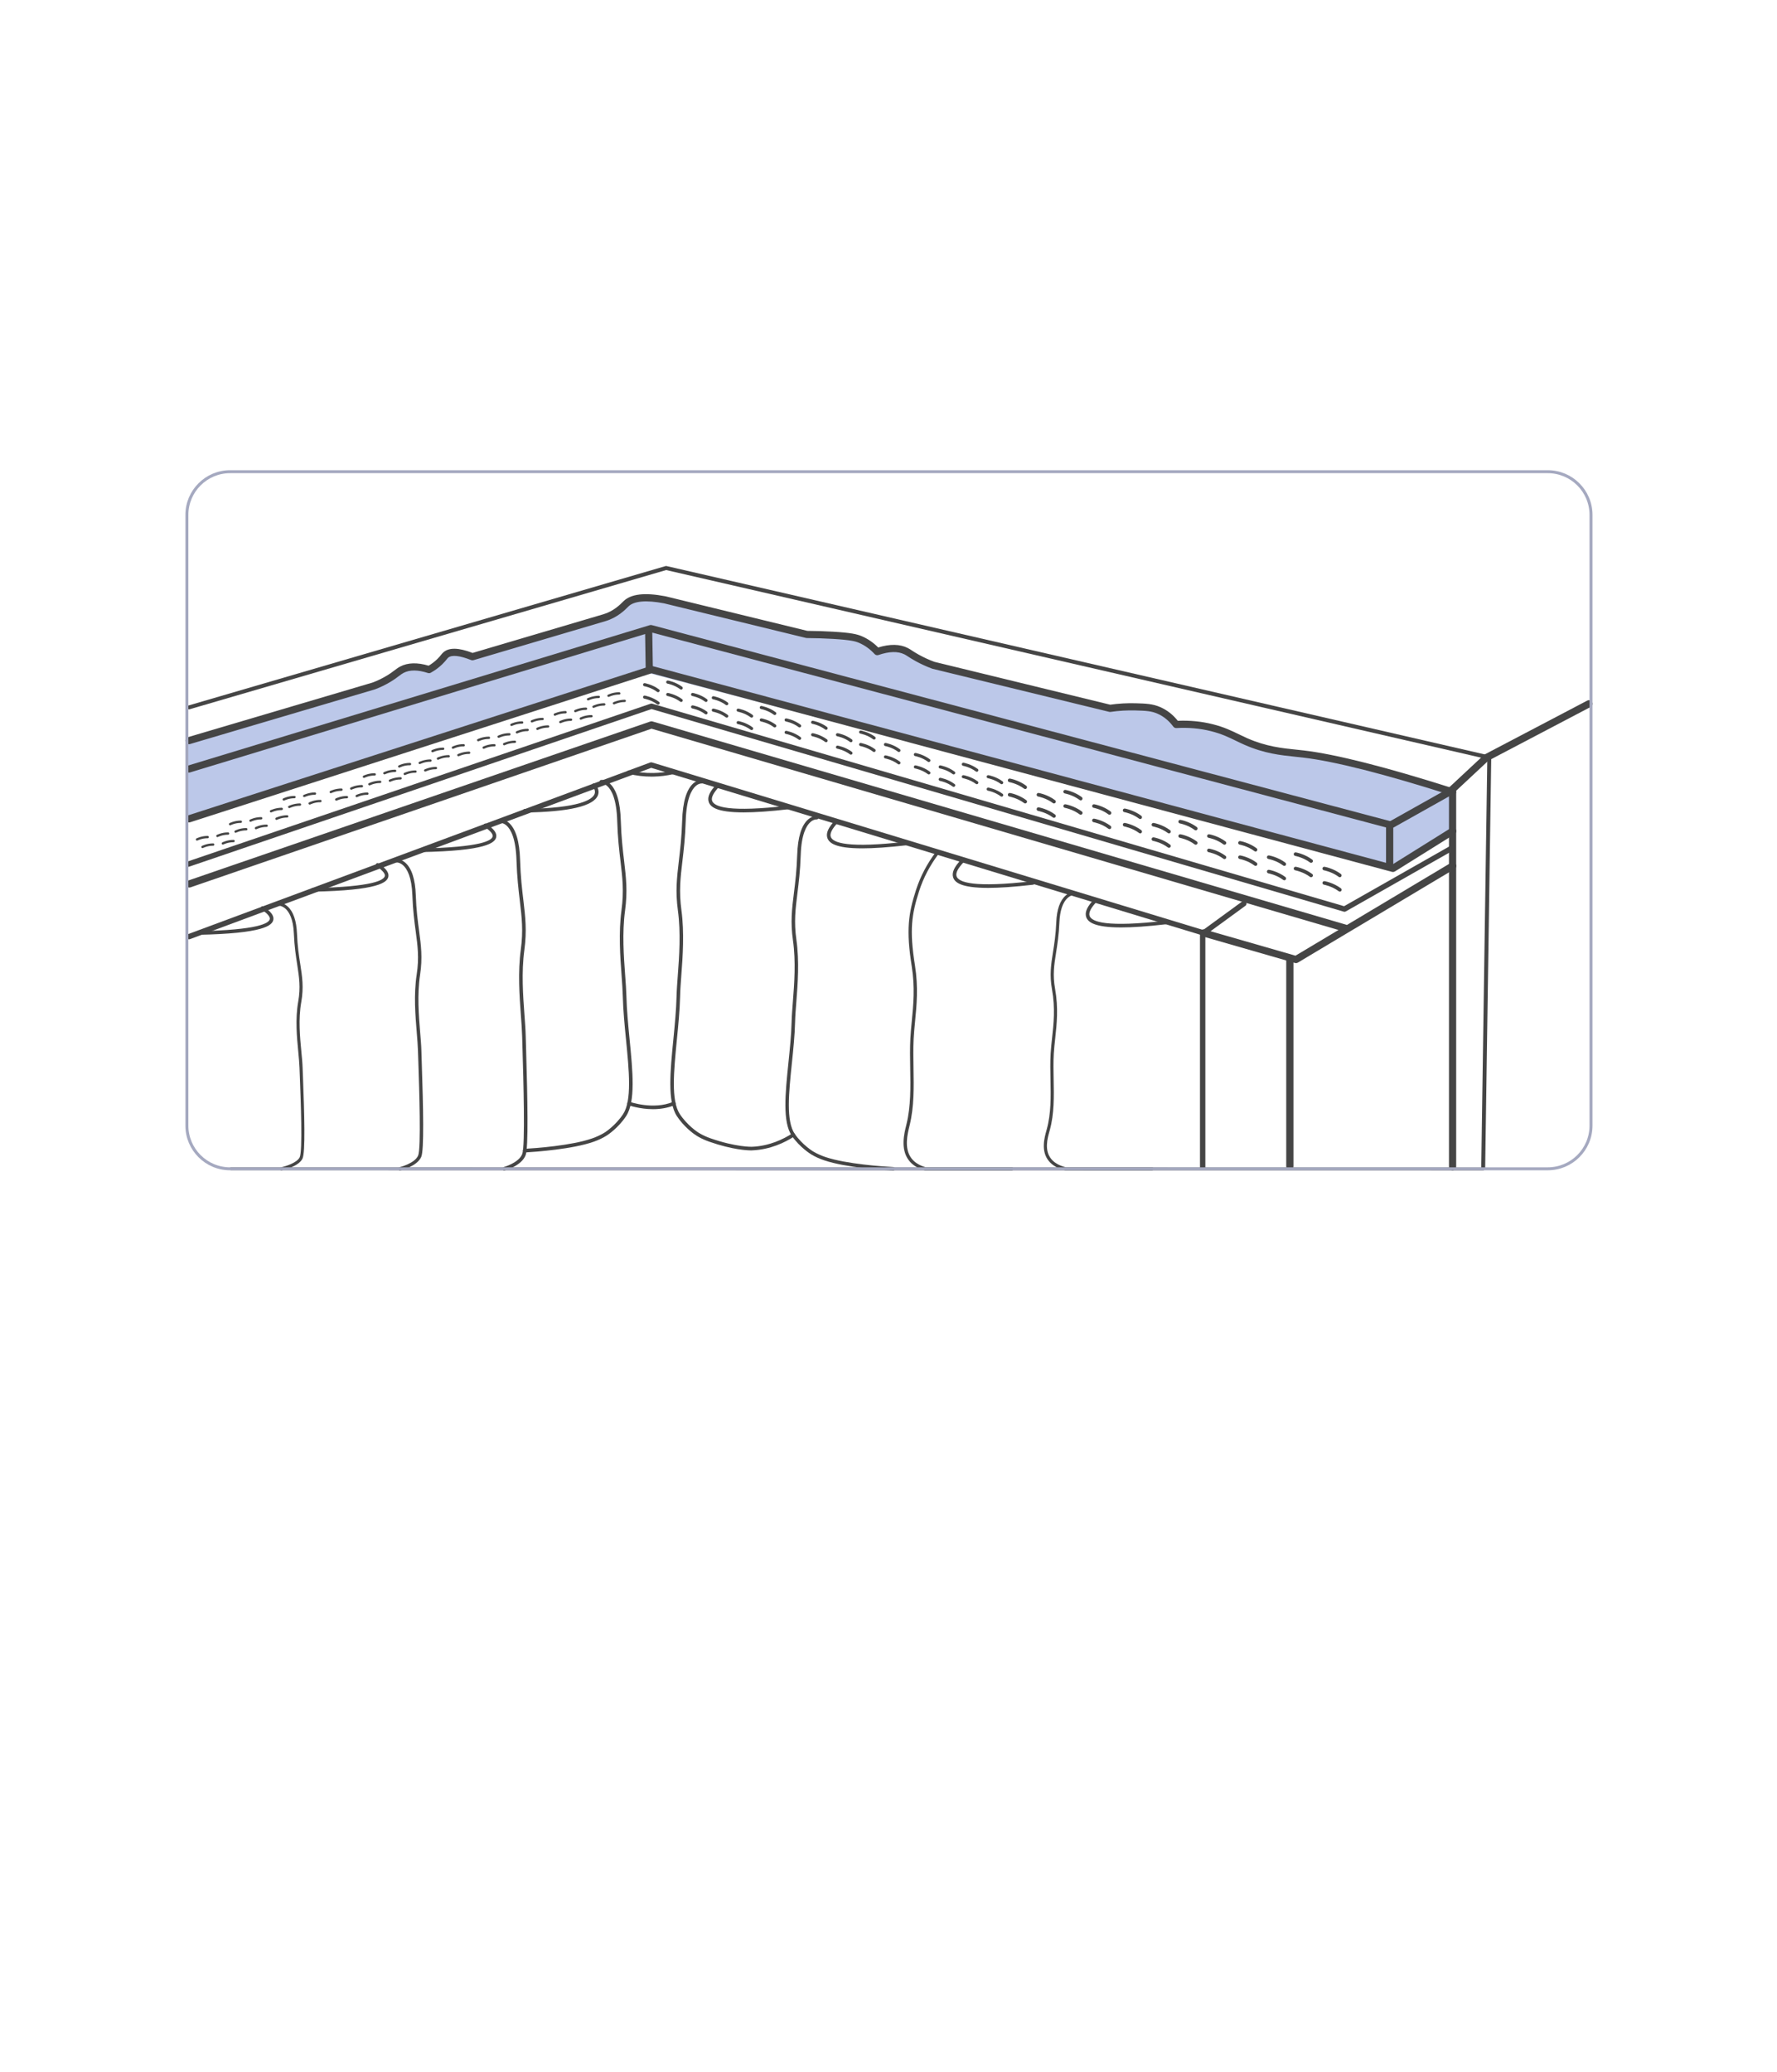 <?xml version="1.0" encoding="UTF-8"?> <svg xmlns="http://www.w3.org/2000/svg" width="596" height="695" viewBox="0 0 596 695" fill="none"> <path d="M62.981 274.362V248.537L64.507 247.804L126.868 229.138L135.411 223.778L144.284 224.814L150.268 219.651L153.972 219.083L158.315 220.683L205.837 206.193L210.114 201.61L215.154 200.235L268.77 212.608L286.49 213.678L294.28 218.413L301.459 217.344L310.777 221.926L370.809 237.201H381.96L390.361 239.34L394.638 243.006H404.414L421.064 250.033L449.018 254.921L486.747 265.766V279.208L466.584 291.123L213.93 224.814L62.981 274.362Z" fill="#6B87CF" fill-opacity="0.45"></path> <path d="M487.207 392.511L77.492 392.455C77.221 392.455 77.009 392.251 77.009 391.992C77.009 391.733 77.221 391.529 77.492 391.529L487.207 391.585C487.477 391.585 487.69 391.788 487.69 392.048C487.69 392.307 487.477 392.511 487.207 392.511Z" fill="#454545"></path> <path d="M487.19 392.511C486.52 392.511 485.98 391.974 485.98 391.307V265.594C485.98 264.928 486.52 264.391 487.19 264.391C487.86 264.391 488.4 264.928 488.4 265.594V391.307C488.4 391.974 487.86 392.511 487.19 392.511Z" fill="#454545"></path> <path d="M487.23 266.811C487.11 266.811 486.99 266.791 486.86 266.751C464.36 259.591 447.58 255.321 436.98 254.081C436.17 253.981 435.34 253.901 434.49 253.811C429.62 253.311 424.11 252.751 417.37 249.791C416.37 249.351 415.43 248.891 414.5 248.441C412.03 247.241 409.69 246.111 406.15 245.221C402.42 244.291 398.53 243.951 394.56 244.191C394.16 244.211 393.76 244.031 393.52 243.701C392.07 241.741 390.31 240.291 388.27 239.391C386.19 238.471 384.49 238.381 380.84 238.281C378.07 238.201 375.27 238.361 372.49 238.771C372.34 238.791 372.18 238.781 372.03 238.751L312.79 224.311C312.75 224.301 312.7 224.291 312.66 224.271C310.75 223.571 308.87 222.711 307.07 221.721C305.93 221.091 305.2 220.611 304.61 220.231C304.12 219.911 303.77 219.681 303.35 219.471C301.17 218.381 298.23 218.451 294.61 219.691C294.16 219.841 293.66 219.721 293.33 219.361C291.82 217.711 290.08 216.451 288.15 215.621C286.95 215.101 285.46 214.651 279.35 214.281C276.49 214.111 273.56 214.021 270.64 214.001C270.55 214.001 270.45 213.991 270.36 213.971L222.69 202.351C216.79 201.221 212.67 201.571 210.82 203.361L210.62 203.561C209.65 204.541 207.06 207.141 203.12 208.311C199.84 209.281 177.03 216.021 158.8 221.421C158.54 221.501 158.26 221.481 158.01 221.381C154.21 219.861 151.49 219.581 150.33 220.571C150.15 220.731 149.99 220.931 149.76 221.211C149.45 221.591 149.03 222.111 148.34 222.781C147.19 223.891 145.9 224.851 144.48 225.631C144.19 225.791 143.84 225.821 143.53 225.721C140.16 224.631 137.42 224.611 135.38 225.671C134.81 225.961 134.38 226.291 133.78 226.751C133.11 227.261 132.27 227.901 130.94 228.701C129.3 229.691 127.56 230.531 125.77 231.201L63.73 249.551C63.09 249.741 62.42 249.371 62.23 248.741C62.04 248.101 62.41 247.431 63.04 247.241L125 228.911C126.57 228.321 128.18 227.541 129.7 226.631C130.91 225.901 131.66 225.331 132.32 224.831C132.96 224.341 133.52 223.921 134.27 223.531C136.79 222.221 139.98 222.141 143.76 223.271C144.82 222.641 145.79 221.901 146.66 221.051C147.25 220.481 147.59 220.061 147.88 219.691C148.15 219.351 148.41 219.041 148.76 218.741C150.66 217.121 153.85 217.201 158.51 218.991C176.67 213.621 199.17 206.961 202.4 206.011C205.78 205.011 208.05 202.721 208.9 201.861L209.13 201.631C211.63 199.201 216.23 198.661 223.19 199.991L270.78 211.591C273.69 211.601 276.62 211.701 279.48 211.871C285.42 212.231 287.38 212.671 289.09 213.401C291.1 214.271 292.93 215.531 294.55 217.161C298.48 215.951 301.8 216.001 304.41 217.311C304.95 217.581 305.39 217.871 305.91 218.211C306.46 218.571 307.15 219.021 308.22 219.611C309.89 220.531 311.63 221.331 313.41 221.981L372.35 236.351C375.19 235.951 378.07 235.791 380.89 235.871C384.35 235.971 386.63 236.041 389.22 237.191C391.46 238.181 393.41 239.711 395.03 241.751C399.02 241.571 402.94 241.951 406.7 242.891C410.49 243.831 413.05 245.081 415.52 246.281C416.43 246.721 417.34 247.161 418.31 247.591C424.69 250.401 430.01 250.941 434.7 251.421C435.56 251.511 436.4 251.591 437.22 251.691C447.98 252.951 464.91 257.251 487.55 264.461C488.18 264.661 488.53 265.341 488.33 265.971C488.22 266.481 487.74 266.811 487.23 266.811Z" fill="#454545"></path> <path d="M497.46 392.511H487.23C486.86 392.511 486.57 392.211 486.57 391.851C486.57 391.491 486.87 391.609 487.23 391.609H496.804L498.83 254.589L223.42 191.19L63.6 237.883C63.25 237.983 62.88 237.783 62.78 237.433C62.68 237.083 62.88 236.714 63.23 236.614L223.22 189.861C223.33 189.831 223.44 189.831 223.55 189.851L499.65 253.41C499.95 253.48 500.17 253.75 500.16 254.06L498.12 391.851C498.12 392.221 497.82 392.511 497.46 392.511Z" fill="#454545"></path> <path d="M467.19 292.46C467.09 292.46 466.98 292.45 466.88 292.42L218.53 225.82L63.79 275.78C63.16 275.98 62.48 275.64 62.27 275C62.07 274.37 62.41 273.69 63.05 273.48L218.13 223.41C218.35 223.34 218.59 223.33 218.81 223.39L467 289.96L486.6 277.72C487.16 277.37 487.91 277.54 488.26 278.1C488.61 278.66 488.44 279.41 487.88 279.76L467.84 292.28C467.63 292.39 467.41 292.46 467.19 292.46Z" fill="#454545"></path> <path d="M466.008 291.547C465.338 291.547 464.87 291.921 464.87 291.251V276.891C464.87 276.451 465.11 276.051 465.49 275.841L485.47 264.621L497.68 253.231C497.76 253.161 497.85 253.091 497.94 253.041L532.35 234.981C532.94 234.671 533.67 234.901 533.98 235.491C534.29 236.081 534.06 236.811 533.47 237.121L499.21 255.111L487.02 266.491C486.95 266.561 486.87 266.611 486.79 266.661L467.3 277.601V291.261C467.29 291.921 466.678 291.547 466.008 291.547Z" fill="#454545"></path> <path d="M467.364 277.211C467.264 277.211 466.98 278.081 466.88 278.051L218.31 212.061L63.77 259.061C63.14 259.251 62.46 258.891 62.27 258.261C62.08 257.621 62.44 256.951 63.07 256.761L217.94 209.671C218.16 209.611 218.38 209.601 218.6 209.661L467.5 275.741C468.14 275.911 467.544 275.983 467.364 276.623C467.224 277.153 467.894 277.211 467.364 277.211Z" fill="#454545"></path> <path d="M217.774 225.78C217.114 225.78 216.574 225.276 216.564 224.649L216.354 211.572C216.344 210.935 216.874 210.421 217.544 210.412C218.184 210.402 218.754 210.906 218.764 211.543L218.974 224.62C218.984 225.257 218.454 225.771 217.784 225.78C217.784 225.78 217.784 225.78 217.774 225.78Z" fill="#454545"></path> <path d="M434.67 323.031C434.56 323.031 434.45 323.021 434.34 322.981L403.35 314.061C402.71 313.881 402.34 313.211 402.53 312.571C402.71 311.931 403.38 311.561 404.02 311.751L434.5 320.531L448.93 311.911L218.52 244.401L63.92 297.601C63.29 297.821 62.61 297.481 62.39 296.851C62.17 296.221 62.51 295.541 63.14 295.321L218.11 241.991C218.34 241.911 218.6 241.901 218.84 241.971L451.76 310.221L486.62 289.391C487.19 289.051 487.93 289.241 488.27 289.811C488.61 290.381 488.42 291.121 487.85 291.461L452.54 312.551C452.53 312.551 452.52 312.561 452.52 312.561L435.3 322.851C435.1 322.971 434.89 323.031 434.67 323.031Z" fill="#454545"></path> <path d="M450.93 305.801C450.85 305.801 450.76 305.791 450.68 305.761L218.52 237.811L63.45 290.671C62.98 290.831 62.47 290.581 62.3 290.111C62.14 289.641 62.39 289.131 62.86 288.961L218.19 236.021C218.37 235.961 218.56 235.961 218.73 236.011L450.8 303.931L486.77 283.501C487.21 283.251 487.75 283.411 488 283.841C488.25 284.271 488.09 284.831 487.66 285.071L451.36 305.691C451.24 305.761 451.09 305.801 450.93 305.801Z" fill="#454545"></path> <path d="M63.42 315.041C63.05 315.041 62.71 314.811 62.57 314.451C62.4 313.981 62.63 313.461 63.1 313.291L218.08 255.731C218.27 255.661 218.47 255.661 218.66 255.711L403.52 311.911L416.65 302.331C417.05 302.041 417.62 302.121 417.91 302.531C418.2 302.931 418.12 303.501 417.71 303.791L404.21 313.641C403.98 313.811 403.69 313.861 403.42 313.771L218.42 257.531L63.73 314.981C63.63 315.021 63.52 315.041 63.42 315.041Z" fill="#454545"></path> <path d="M432.61 392.374C431.94 392.374 431.4 391.84 431.4 391.178V321.816C431.4 321.154 431.94 320.621 432.61 320.621C433.28 320.621 433.82 321.154 433.82 321.816V391.178C433.81 391.84 433.27 392.374 432.61 392.374Z" fill="#454545"></path> <path d="M169.12 392.611C168.85 392.611 168.61 392.431 168.54 392.161C168.45 391.841 168.64 391.511 168.96 391.421C169.01 391.411 174.02 390.021 175.16 387.031C176.2 384.311 175.53 361.631 175.25 351.941C175.2 350.081 175.15 348.541 175.12 347.481C175.07 345.441 174.89 343.021 174.7 340.471C174.23 334.081 173.64 326.121 174.68 318.451C175.53 312.141 175.01 307.711 174.34 302.091C173.9 298.361 173.4 294.131 173.23 288.581C173.01 281.191 171.3 278.151 169.91 276.901C168.86 275.961 167.97 276.021 167.94 276.021C167.61 276.061 167.32 275.811 167.29 275.481C167.26 275.151 167.49 274.861 167.82 274.821C167.87 274.811 169.21 274.681 170.66 275.941C172.98 277.961 174.26 282.191 174.44 288.541C174.6 294.031 175.1 298.231 175.54 301.941C176.21 307.641 176.74 312.141 175.87 318.601C174.85 326.151 175.44 334.031 175.9 340.371C176.09 342.941 176.27 345.361 176.32 347.441C176.35 348.501 176.39 350.031 176.45 351.891C176.95 368.831 177.27 384.861 176.29 387.441C174.93 391.001 169.51 392.501 169.28 392.561C169.23 392.601 169.17 392.611 169.12 392.611Z" fill="#454545"></path> <path d="M175.99 386.521C175.67 386.521 175.41 386.271 175.39 385.951C175.37 385.621 175.63 385.331 175.96 385.311C179.53 385.111 191.71 384.251 198.68 381.791C200.25 381.231 201.66 380.561 202.87 379.801C202.91 379.781 206.48 377.481 208.99 373.661C211.97 369.121 211 359.221 209.97 348.751C209.49 343.901 209 338.891 208.89 334.241C208.84 332.191 208.66 329.781 208.48 327.231C208.01 320.841 207.42 312.891 208.45 305.211C209.3 298.901 208.78 294.471 208.11 288.851C207.67 285.121 207.17 280.891 207.01 275.341C206.79 267.951 205.08 264.911 203.69 263.661C202.64 262.721 201.76 262.781 201.72 262.791C201.39 262.811 201.1 262.571 201.07 262.251C201.04 261.921 201.27 261.631 201.6 261.591C201.65 261.581 202.99 261.451 204.44 262.711C206.76 264.731 208.04 268.961 208.22 275.311C208.38 280.801 208.88 285.001 209.32 288.711C209.99 294.411 210.52 298.911 209.65 305.371C208.63 312.921 209.22 320.801 209.68 327.141C209.87 329.711 210.05 332.141 210.1 334.211C210.21 338.821 210.7 343.811 211.17 348.641C212.22 359.331 213.21 369.431 210 374.331C207.35 378.371 203.68 380.731 203.52 380.831C202.24 381.651 200.75 382.361 199.09 382.941C191.97 385.451 179.65 386.321 176.04 386.531C176.02 386.521 176 386.521 175.99 386.521Z" fill="#454545"></path> <path d="M251.98 385.841C250.77 385.841 245.74 385.661 237.92 382.931C236.42 382.411 235.13 381.751 235.07 381.721C234.5 381.431 233.98 381.131 233.48 380.821L233.5 380.791C232.45 380.221 229.22 377.701 227.01 374.321C223.8 369.421 224.79 359.321 225.84 348.631C226.31 343.811 226.8 338.821 226.91 334.201C226.96 332.131 227.14 329.701 227.33 327.131C227.8 320.791 228.38 312.911 227.36 305.361C226.49 298.901 227.02 294.401 227.69 288.701C228.13 284.991 228.62 280.791 228.79 275.301C228.98 268.961 230.25 264.721 232.57 262.701C234.02 261.441 235.35 261.581 235.41 261.581C235.74 261.621 235.98 261.911 235.94 262.251C235.9 262.581 235.61 262.811 235.28 262.781C235.23 262.771 234.35 262.731 233.31 263.651C231.92 264.901 230.21 267.931 229.99 275.331C229.82 280.881 229.32 285.101 228.88 288.831C228.22 294.441 227.69 298.871 228.54 305.191C229.57 312.861 228.99 320.821 228.51 327.211C228.32 329.761 228.14 332.171 228.1 334.221C227.99 338.881 227.5 343.891 227.02 348.731C225.99 359.211 225.02 369.101 228 373.641C230.51 377.471 234.08 379.761 234.11 379.781C234.58 380.081 235.06 380.351 235.6 380.631C235.61 380.641 236.87 381.281 238.29 381.781C246.88 384.781 252.13 384.621 252.18 384.621C258.05 384.391 262.79 382.051 265.74 380.141C266.02 379.961 266.39 380.041 266.57 380.321C266.75 380.601 266.67 380.971 266.39 381.151C263.32 383.151 258.37 385.581 252.22 385.831C252.23 385.841 252.14 385.841 251.98 385.841Z" fill="#454545"></path> <path d="M299.59 392.6C299.58 392.6 299.57 392.6 299.56 392.6C295.96 392.41 283.65 391.591 276.52 389.191C274.87 388.641 273.38 387.961 272.09 387.181C271.94 387.091 268.27 384.851 265.61 381.001C262.39 376.331 263.38 366.71 264.43 356.521C264.9 351.931 265.39 347.181 265.5 342.791C265.55 340.811 265.73 338.501 265.92 336.061C266.39 330.031 266.97 322.531 265.95 315.351C265.08 309.191 265.61 304.911 266.28 299.481C266.72 295.951 267.21 291.961 267.38 286.731C267.57 280.791 268.8 276.781 271.06 274.821C272.54 273.531 273.93 273.661 273.99 273.661C274.31 273.691 274.55 273.981 274.51 274.311C274.48 274.631 274.19 274.871 273.87 274.831C273.82 274.821 272.87 274.771 271.79 275.741C270.44 276.951 268.78 279.851 268.56 286.761C268.39 292.041 267.89 296.071 267.45 299.621C266.79 304.961 266.26 309.181 267.11 315.181C268.14 322.491 267.56 330.06 267.08 336.14C266.89 338.57 266.71 340.871 266.67 342.811C266.56 347.251 266.07 352.021 265.59 356.631C264.56 366.591 263.59 376.011 266.57 380.321C269.07 383.951 272.65 386.15 272.69 386.17C273.9 386.9 275.31 387.541 276.88 388.071C283.87 390.421 296.04 391.23 299.61 391.42C299.94 391.44 300.18 391.71 300.17 392.04C300.16 392.35 299.9 392.6 299.59 392.6Z" fill="#454545"></path> <path d="M339.37 392.561H310.3C310.25 392.561 310.2 392.551 310.15 392.541C307.75 391.861 305.93 390.691 304.73 389.051C301.99 385.321 303.25 380.211 303.93 377.471L304.02 377.101C305.51 371.001 305.39 364.531 305.28 358.271C305.22 355.001 305.16 351.621 305.33 348.321C305.43 346.421 305.61 344.521 305.81 342.511C306.33 337.171 306.92 331.121 305.78 324.001C303.86 311.931 304.67 306.361 307.24 298.441C308.71 293.901 310.98 289.581 313.98 285.631C314.17 285.391 314.52 285.341 314.76 285.521C315 285.711 315.05 286.051 314.87 286.301C311.94 290.161 309.73 294.361 308.3 298.781C305.75 306.681 304.98 311.911 306.88 323.831C308.04 331.091 307.44 337.211 306.91 342.621C306.72 344.621 306.53 346.511 306.44 348.381C306.27 351.651 306.34 355.011 306.39 358.261C306.5 364.591 306.62 371.141 305.1 377.381L305.01 377.751C304.38 380.321 303.19 385.101 305.63 388.411C306.67 389.821 308.27 390.851 310.39 391.471H339.38C339.69 391.471 339.93 391.721 339.93 392.021C339.93 392.321 339.68 392.561 339.37 392.561Z" fill="#454545"></path> <path d="M386.39 392.53H357.32C357.28 392.53 357.24 392.521 357.19 392.511C354.8 391.911 352.98 390.88 351.79 389.43C349.03 386.11 350.3 381.56 350.98 379.12L351.07 378.79C352.56 373.41 352.44 367.69 352.33 362.15C352.27 359.26 352.21 356.26 352.38 353.34C352.48 351.66 352.66 349.971 352.86 348.191C353.38 343.471 353.97 338.13 352.84 331.84C351.96 326.98 352.52 323.44 353.17 319.33C353.61 316.57 354.1 313.43 354.27 309.34C354.44 305.07 355.5 302.04 357.41 300.36C359.05 298.91 360.72 299.03 360.79 299.03C361.08 299.05 361.29 299.31 361.27 299.59C361.25 299.88 361.01 300.081 360.71 300.071C360.65 300.061 359.37 300.001 358.08 301.161C356.43 302.641 355.48 305.481 355.32 309.381C355.15 313.541 354.65 316.7 354.21 319.49C353.55 323.67 353.03 326.96 353.87 331.65C355.03 338.09 354.43 343.51 353.91 348.3C353.72 350.07 353.53 351.74 353.44 353.39C353.27 356.28 353.34 359.25 353.39 362.12C353.5 367.73 353.62 373.52 352.09 379.06L352 379.391C351.32 381.811 350.19 385.851 352.61 388.761C353.65 390.021 355.27 390.93 357.4 391.48H386.4C386.69 391.48 386.92 391.71 386.92 392C386.92 392.29 386.68 392.53 386.39 392.53Z" fill="#454545"></path> <path d="M134.16 392.58C133.9 392.58 133.67 392.41 133.61 392.14C133.54 391.84 133.73 391.53 134.03 391.46C134.08 391.45 139.1 390.22 140.24 387.57C141.27 385.18 140.6 365.09 140.32 356.51C140.27 354.86 140.22 353.5 140.19 352.56C140.14 350.75 139.96 348.61 139.78 346.35C139.31 340.68 138.72 333.63 139.76 326.81C140.61 321.23 140.09 317.31 139.42 312.34C138.98 309.03 138.48 305.28 138.31 300.36C138.1 294.09 136.51 291.39 135.22 290.23C134.06 289.19 133.02 289.26 132.98 289.26C132.66 289.28 132.4 289.05 132.37 288.74C132.34 288.43 132.57 288.16 132.88 288.13C132.94 288.12 134.4 288 135.94 289.34C138.09 291.23 139.28 294.92 139.46 300.31C139.62 305.17 140.12 308.89 140.56 312.18C141.21 317.04 141.77 321.23 140.89 326.97C139.88 333.65 140.46 340.63 140.92 346.24C141.11 348.52 141.29 350.67 141.34 352.51C141.36 353.45 141.41 354.81 141.46 356.46C141.96 371.48 142.28 385.7 141.29 388C139.93 391.17 134.53 392.49 134.3 392.54C134.25 392.57 134.2 392.58 134.16 392.58Z" fill="#454545"></path> <path d="M94.37 392.541C94.13 392.541 93.91 392.371 93.86 392.121C93.8 391.841 93.98 391.561 94.27 391.501C95.69 391.211 99.56 390.041 100.51 388.161C101.53 386.121 100.86 368.871 100.58 361.501C100.53 360.081 100.48 358.911 100.45 358.101C100.4 356.551 100.22 354.711 100.04 352.771C99.57 347.891 98.98 341.811 100.02 335.941C100.86 331.161 100.34 327.791 99.68 323.531C99.24 320.681 98.74 317.451 98.57 313.221C98.37 308.121 96.92 305.811 95.74 304.771C94.47 303.641 93.2 303.721 93.18 303.721C92.88 303.741 92.64 303.531 92.61 303.241C92.59 302.951 92.8 302.701 93.09 302.671C93.16 302.671 94.8 302.541 96.43 303.981C98.37 305.691 99.44 308.791 99.61 313.181C99.77 317.361 100.27 320.551 100.71 323.371C101.36 327.551 101.92 331.171 101.04 336.121C100.03 341.851 100.61 347.851 101.07 352.661C101.26 354.621 101.44 356.471 101.49 358.061C101.51 358.861 101.56 360.031 101.62 361.451C102.08 373.491 102.49 386.521 101.44 388.621C100.08 391.351 94.7 392.481 94.47 392.521C94.44 392.531 94.41 392.541 94.37 392.541Z" fill="#454545"></path> <path d="M219.01 372.011C214.58 372.011 211.01 370.751 210.78 370.671C210.47 370.561 210.31 370.211 210.42 369.901C210.53 369.591 210.88 369.421 211.19 369.541C211.27 369.571 219.15 372.351 225.77 369.551C226.08 369.421 226.43 369.561 226.56 369.871C226.69 370.181 226.55 370.531 226.24 370.661C223.83 371.671 221.31 372.011 219.01 372.011Z" fill="#454545"></path> <path d="M175.99 272.521C175.66 272.521 175.39 272.261 175.39 271.931C175.39 271.601 175.65 271.321 175.98 271.321C194.74 271.051 198.71 268.071 199.41 266.311C199.94 264.981 198.74 263.791 198.73 263.781C198.49 263.551 198.49 263.171 198.72 262.931C198.95 262.691 199.33 262.691 199.57 262.921C199.64 262.991 201.35 264.691 200.53 266.761C199.09 270.371 190.84 272.311 175.99 272.521C176 272.521 176 272.521 175.99 272.521Z" fill="#454545"></path> <path d="M249.42 272.471C240.25 272.471 238.26 270.611 237.7 268.971C237.15 267.361 238.05 265.381 240.45 262.921C240.68 262.681 241.06 262.681 241.3 262.911C241.54 263.141 241.54 263.521 241.31 263.761C239.32 265.811 238.46 267.481 238.84 268.581C239.52 270.601 244.51 272.521 264.37 270.211C264.71 270.171 265 270.411 265.04 270.741C265.08 271.071 264.84 271.371 264.51 271.411C258.05 272.171 253.15 272.471 249.42 272.471Z" fill="#454545"></path> <path d="M289.21 284.531C280.04 284.531 278.05 282.671 277.49 281.031C276.95 279.421 277.84 277.441 280.24 274.981C280.47 274.741 280.85 274.741 281.09 274.971C281.33 275.201 281.33 275.581 281.1 275.821C279.11 277.871 278.25 279.541 278.63 280.651C279.31 282.671 284.3 284.591 304.16 282.271C304.48 282.231 304.79 282.471 304.83 282.801C304.87 283.131 304.63 283.431 304.3 283.471C297.83 284.221 292.93 284.531 289.21 284.531Z" fill="#454545"></path> <path d="M331.41 297.791C322.24 297.791 320.24 295.931 319.69 294.291C319.15 292.681 320.05 290.701 322.44 288.241C322.67 288.001 323.05 288.001 323.29 288.231C323.53 288.461 323.53 288.841 323.3 289.081C321.31 291.131 320.45 292.801 320.83 293.901C321.51 295.921 326.5 297.841 346.36 295.531C346.69 295.491 346.99 295.731 347.03 296.061C347.07 296.391 346.83 296.691 346.5 296.731C340.03 297.481 335.13 297.791 331.41 297.791Z" fill="#454545"></path> <path d="M376.02 311.051C366.85 311.051 364.86 309.191 364.3 307.551C363.76 305.941 364.66 303.961 367.05 301.501C367.28 301.261 367.66 301.261 367.9 301.491C368.14 301.721 368.14 302.101 367.91 302.341C365.92 304.391 365.06 306.061 365.44 307.171C366.12 309.191 371.11 311.111 390.97 308.791C391.29 308.751 391.6 308.991 391.64 309.321C391.68 309.651 391.44 309.951 391.11 309.991C384.64 310.751 379.74 311.051 376.02 311.051Z" fill="#454545"></path> <path d="M141.03 285.78C140.7 285.78 140.43 285.52 140.43 285.19C140.42 284.86 140.69 284.58 141.02 284.58C161.61 284.19 165.04 281.85 165.25 280.49C165.32 280.03 165.05 279.01 162.46 277.31C162.18 277.13 162.1 276.75 162.29 276.48C162.48 276.21 162.85 276.12 163.12 276.31C165.56 277.91 166.65 279.34 166.44 280.68C166.13 282.67 163.16 285.37 141.04 285.79C141.04 285.78 141.03 285.78 141.03 285.78Z" fill="#454545"></path> <path d="M104.86 299.05C104.53 299.05 104.26 298.791 104.26 298.461C104.25 298.131 104.52 297.851 104.85 297.851C125.44 297.461 128.87 295.121 129.08 293.761C129.15 293.301 128.88 292.28 126.29 290.58C126.01 290.4 125.93 290.021 126.12 289.751C126.31 289.481 126.68 289.39 126.95 289.58C129.39 291.18 130.48 292.611 130.27 293.951C129.96 295.941 126.99 298.641 104.87 299.061C104.87 299.051 104.86 299.05 104.86 299.05Z" fill="#454545"></path> <path d="M218.54 260.471C215.95 260.471 213.37 260.161 210.84 259.551C210.52 259.471 210.32 259.151 210.4 258.821C210.48 258.501 210.8 258.301 211.13 258.381C213.77 259.021 216.48 259.311 219.18 259.261C221.31 259.221 223.45 258.961 225.54 258.481C225.87 258.401 226.19 258.611 226.26 258.931C226.33 259.251 226.13 259.581 225.81 259.651C223.65 260.141 221.43 260.411 219.21 260.461C218.98 260.461 218.76 260.471 218.54 260.471Z" fill="#454545"></path> <path d="M66.28 313.521C65.95 313.521 65.68 313.261 65.68 312.931C65.67 312.601 65.94 312.321 66.27 312.321C86.86 311.931 90.29 309.591 90.5 308.231C90.57 307.771 90.3 306.751 87.71 305.051C87.43 304.871 87.35 304.491 87.54 304.221C87.72 303.941 88.1 303.861 88.37 304.051C90.81 305.651 91.9 307.081 91.69 308.421C91.38 310.411 88.41 313.111 66.29 313.531C66.29 313.521 66.28 313.521 66.28 313.521Z" fill="#454545"></path> <path d="M403.37 392.374C402.87 392.374 402.47 391.967 402.47 391.48V312.895C402.47 312.398 402.88 312 403.37 312C403.86 312 404.27 312.408 404.27 312.895V391.48C404.27 391.977 403.86 392.374 403.37 392.374Z" fill="#454545"></path> <path d="M449.38 299.041C449.25 299.041 449.13 299.001 449.02 298.921C446.71 297.191 444.08 296.731 444.05 296.721C443.72 296.661 443.5 296.351 443.56 296.031C443.61 295.701 443.93 295.481 444.25 295.531C444.37 295.551 447.2 296.041 449.75 297.951C450.02 298.151 450.07 298.531 449.87 298.791C449.75 298.961 449.56 299.041 449.38 299.041Z" fill="#454545"></path> <path d="M449.38 294.221C449.25 294.221 449.13 294.181 449.02 294.101C446.7 292.361 444.08 291.911 444.05 291.901C443.72 291.851 443.5 291.531 443.55 291.211C443.6 290.881 443.91 290.661 444.24 290.711C444.36 290.731 447.18 291.221 449.73 293.131C450 293.331 450.05 293.711 449.85 293.971C449.75 294.131 449.56 294.221 449.38 294.221Z" fill="#454545"></path> <path d="M439.74 294.221C439.61 294.221 439.49 294.181 439.38 294.101C437.07 292.371 434.43 291.911 434.41 291.901C434.08 291.841 433.86 291.531 433.92 291.211C433.97 290.881 434.28 290.661 434.61 290.711C434.73 290.731 437.55 291.221 440.11 293.131C440.38 293.331 440.43 293.711 440.23 293.971C440.1 294.131 439.92 294.221 439.74 294.221Z" fill="#454545"></path> <path d="M439.74 289.391C439.61 289.391 439.49 289.351 439.38 289.271C437.07 287.541 434.43 287.081 434.41 287.071C434.08 287.011 433.86 286.701 433.92 286.381C433.97 286.051 434.28 285.831 434.61 285.881C434.73 285.901 437.55 286.391 440.11 288.301C440.38 288.501 440.43 288.881 440.23 289.141C440.1 289.311 439.92 289.391 439.74 289.391Z" fill="#454545"></path> <path d="M430.76 295.241C430.63 295.241 430.51 295.201 430.4 295.121C428.08 293.381 425.46 292.931 425.43 292.921C425.1 292.871 424.88 292.551 424.93 292.231C424.98 291.901 425.29 291.681 425.62 291.731C425.74 291.751 428.56 292.241 431.11 294.151C431.38 294.351 431.43 294.731 431.23 294.991C431.13 295.161 430.94 295.241 430.76 295.241Z" fill="#454545"></path> <path d="M430.76 290.421C430.63 290.421 430.51 290.381 430.4 290.301C428.08 288.561 425.46 288.111 425.43 288.101C425.1 288.051 424.88 287.731 424.93 287.411C424.98 287.081 425.29 286.861 425.62 286.911C425.74 286.931 428.56 287.421 431.11 289.331C431.38 289.531 431.43 289.911 431.23 290.171C431.13 290.341 430.94 290.421 430.76 290.421Z" fill="#454545"></path> <path d="M421.12 290.421C420.99 290.421 420.87 290.381 420.76 290.301C418.44 288.561 415.82 288.111 415.79 288.101C415.46 288.051 415.24 287.731 415.29 287.411C415.34 287.081 415.65 286.861 415.98 286.911C416.1 286.931 418.92 287.421 421.47 289.331C421.74 289.531 421.79 289.911 421.59 290.171C421.48 290.341 421.3 290.421 421.12 290.421Z" fill="#454545"></path> <path d="M421.12 285.601C420.99 285.601 420.87 285.561 420.76 285.481C418.44 283.741 415.82 283.291 415.79 283.281C415.46 283.231 415.24 282.911 415.29 282.591C415.34 282.261 415.65 282.041 415.98 282.091C416.1 282.111 418.92 282.601 421.47 284.511C421.74 284.711 421.79 285.091 421.59 285.351C421.48 285.521 421.3 285.601 421.12 285.601Z" fill="#454545"></path> <path d="M410.7 288.141C410.57 288.141 410.45 288.101 410.34 288.021C408.02 286.281 405.4 285.831 405.37 285.821C405.04 285.771 404.82 285.451 404.87 285.131C404.92 284.801 405.23 284.581 405.56 284.631C405.68 284.651 408.5 285.141 411.05 287.051C411.32 287.251 411.37 287.631 411.17 287.891C411.06 288.061 410.88 288.141 410.7 288.141Z" fill="#454545"></path> <path d="M410.7 283.321C410.57 283.321 410.45 283.281 410.34 283.201C408.02 281.461 405.4 281.011 405.37 281.001C405.04 280.951 404.82 280.631 404.87 280.311C404.92 279.981 405.23 279.761 405.56 279.811C405.68 279.831 408.5 280.321 411.05 282.231C411.32 282.431 411.37 282.811 411.17 283.071C411.06 283.231 410.88 283.321 410.7 283.321Z" fill="#454545"></path> <path d="M401.05 283.321C400.92 283.321 400.8 283.281 400.69 283.201C398.38 281.471 395.74 281.011 395.72 281.001C395.39 280.941 395.17 280.631 395.23 280.311C395.28 279.981 395.6 279.761 395.92 279.811C396.04 279.831 398.86 280.321 401.42 282.231C401.69 282.431 401.74 282.811 401.54 283.071C401.42 283.231 401.24 283.321 401.05 283.321Z" fill="#454545"></path> <path d="M401.05 278.491C400.92 278.491 400.8 278.451 400.69 278.371C398.38 276.641 395.74 276.181 395.72 276.171C395.39 276.111 395.17 275.801 395.23 275.481C395.28 275.151 395.6 274.931 395.92 274.981C396.04 275.001 398.87 275.491 401.42 277.401C401.69 277.601 401.74 277.981 401.54 278.241C401.42 278.411 401.24 278.491 401.05 278.491Z" fill="#454545"></path> <path d="M392.08 284.351C391.95 284.351 391.83 284.311 391.72 284.231C389.4 282.491 386.78 282.041 386.75 282.031C386.42 281.981 386.2 281.661 386.25 281.341C386.31 281.011 386.62 280.791 386.94 280.841C387.06 280.861 389.88 281.351 392.43 283.261C392.7 283.461 392.75 283.841 392.55 284.101C392.44 284.261 392.26 284.351 392.08 284.351Z" fill="#454545"></path> <path d="M392.08 279.52C391.95 279.52 391.83 279.48 391.72 279.4C389.4 277.66 386.78 277.21 386.75 277.2C386.42 277.15 386.2 276.83 386.25 276.51C386.31 276.18 386.62 275.96 386.94 276.01C387.06 276.03 389.88 276.52 392.43 278.43C392.7 278.63 392.75 279.01 392.55 279.27C392.44 279.44 392.26 279.52 392.08 279.52Z" fill="#454545"></path> <path d="M382.43 279.52C382.3 279.52 382.18 279.48 382.07 279.4C379.75 277.66 377.13 277.21 377.1 277.2C376.77 277.15 376.55 276.83 376.6 276.51C376.65 276.18 376.97 275.96 377.29 276.01C377.41 276.03 380.23 276.52 382.78 278.43C383.05 278.63 383.1 279.01 382.9 279.27C382.8 279.44 382.61 279.52 382.43 279.52Z" fill="#454545"></path> <path d="M382.43 274.701C382.3 274.701 382.18 274.661 382.07 274.581C379.75 272.841 377.13 272.391 377.1 272.381C376.77 272.331 376.55 272.011 376.6 271.691C376.65 271.361 376.97 271.141 377.29 271.191C377.41 271.211 380.23 271.701 382.78 273.611C383.05 273.811 383.1 274.191 382.9 274.451C382.8 274.621 382.61 274.701 382.43 274.701Z" fill="#454545"></path> <path d="M372.13 278.081C372 278.081 371.88 278.041 371.77 277.961C369.45 276.221 366.83 275.771 366.8 275.761C366.47 275.711 366.25 275.391 366.3 275.071C366.35 274.741 366.66 274.521 366.99 274.571C367.11 274.591 369.93 275.081 372.48 276.991C372.75 277.191 372.8 277.571 372.6 277.831C372.49 278.001 372.31 278.081 372.13 278.081Z" fill="#454545"></path> <path d="M372.13 273.261C372 273.261 371.88 273.221 371.77 273.141C369.46 271.411 366.83 270.951 366.8 270.941C366.47 270.881 366.25 270.571 366.31 270.251C366.36 269.921 366.68 269.701 367 269.751C367.12 269.771 369.95 270.261 372.5 272.171C372.77 272.371 372.82 272.751 372.62 273.011C372.49 273.181 372.31 273.261 372.13 273.261Z" fill="#454545"></path> <path d="M362.48 273.261C362.35 273.261 362.23 273.221 362.12 273.141C359.81 271.411 357.18 270.951 357.15 270.941C356.82 270.881 356.6 270.571 356.66 270.251C356.71 269.921 357.03 269.701 357.35 269.751C357.47 269.771 360.3 270.261 362.85 272.171C363.12 272.371 363.17 272.751 362.97 273.011C362.84 273.181 362.66 273.261 362.48 273.261Z" fill="#454545"></path> <path d="M362.48 268.441C362.35 268.441 362.23 268.401 362.12 268.321C359.8 266.581 357.18 266.131 357.15 266.121C356.82 266.071 356.6 265.751 356.65 265.431C356.7 265.101 357.02 264.881 357.34 264.931C357.46 264.951 360.28 265.441 362.83 267.351C363.1 267.551 363.15 267.931 362.95 268.191C362.85 268.351 362.66 268.441 362.48 268.441Z" fill="#454545"></path> <path d="M353.51 274.291C353.38 274.291 353.26 274.251 353.15 274.171C350.84 272.441 348.2 271.981 348.18 271.971C347.85 271.911 347.63 271.601 347.69 271.281C347.74 270.951 348.06 270.731 348.38 270.781C348.5 270.801 351.33 271.291 353.88 273.201C354.15 273.401 354.2 273.781 354 274.041C353.87 274.211 353.69 274.291 353.51 274.291Z" fill="#454545"></path> <path d="M353.51 269.471C353.38 269.471 353.26 269.431 353.15 269.351C350.84 267.621 348.2 267.161 348.18 267.151C347.85 267.091 347.63 266.781 347.69 266.461C347.74 266.131 348.06 265.921 348.38 265.961C348.5 265.981 351.33 266.471 353.88 268.381C354.15 268.581 354.2 268.961 354 269.221C353.87 269.381 353.69 269.471 353.51 269.471Z" fill="#454545"></path> <path d="M343.86 269.471C343.73 269.471 343.61 269.431 343.5 269.351C341.19 267.621 338.56 267.161 338.53 267.151C338.2 267.091 337.98 266.781 338.04 266.461C338.09 266.131 338.41 265.921 338.73 265.961C338.85 265.981 341.67 266.471 344.23 268.381C344.5 268.581 344.55 268.961 344.35 269.221C344.22 269.381 344.04 269.471 343.86 269.471Z" fill="#454545"></path> <path d="M343.86 264.641C343.73 264.641 343.61 264.601 343.5 264.521C341.18 262.781 338.56 262.331 338.53 262.321C338.2 262.271 337.98 261.951 338.03 261.631C338.09 261.301 338.4 261.081 338.72 261.131C338.84 261.151 341.66 261.641 344.21 263.551C344.48 263.751 344.53 264.131 344.33 264.391C344.22 264.561 344.04 264.641 343.86 264.641Z" fill="#454545"></path> <path d="M335.96 267.191C335.85 267.191 335.74 267.161 335.65 267.091C333.65 265.591 331.38 265.201 331.36 265.191C331.08 265.141 330.88 264.871 330.93 264.591C330.98 264.311 331.24 264.111 331.53 264.161C331.63 264.181 334.07 264.601 336.28 266.251C336.51 266.421 336.56 266.751 336.38 266.981C336.27 267.121 336.11 267.191 335.96 267.191Z" fill="#454545"></path> <path d="M335.96 263.021C335.85 263.021 335.74 262.991 335.65 262.921C333.65 261.421 331.38 261.031 331.36 261.021C331.08 260.971 330.88 260.701 330.93 260.421C330.98 260.141 331.24 259.941 331.53 259.991C331.63 260.011 334.07 260.431 336.28 262.081C336.51 262.251 336.56 262.581 336.38 262.811C336.27 262.951 336.11 263.021 335.96 263.021Z" fill="#454545"></path> <path d="M327.62 263.021C327.51 263.021 327.4 262.991 327.31 262.921C325.31 261.421 323.04 261.031 323.02 261.021C322.74 260.971 322.54 260.701 322.59 260.421C322.64 260.141 322.9 259.941 323.19 259.991C323.29 260.011 325.73 260.431 327.94 262.081C328.17 262.251 328.22 262.581 328.04 262.811C327.94 262.951 327.78 263.021 327.62 263.021Z" fill="#454545"></path> <path d="M327.62 258.851C327.51 258.851 327.4 258.821 327.31 258.751C325.31 257.251 323.04 256.861 323.02 256.851C322.74 256.801 322.54 256.531 322.59 256.251C322.64 255.971 322.9 255.771 323.19 255.821C323.29 255.841 325.73 256.261 327.94 257.911C328.17 258.081 328.22 258.411 328.04 258.641C327.94 258.781 327.78 258.851 327.62 258.851Z" fill="#454545"></path> <path d="M319.86 263.91C319.75 263.91 319.64 263.88 319.55 263.81C317.55 262.31 315.28 261.92 315.26 261.91C314.98 261.86 314.78 261.59 314.83 261.31C314.88 261.03 315.14 260.83 315.43 260.88C315.53 260.9 317.97 261.32 320.18 262.97C320.41 263.14 320.46 263.47 320.28 263.7C320.18 263.84 320.02 263.91 319.86 263.91Z" fill="#454545"></path> <path d="M319.86 259.741C319.75 259.741 319.64 259.711 319.55 259.641C317.55 258.141 315.28 257.751 315.26 257.741C314.98 257.691 314.78 257.421 314.83 257.141C314.88 256.861 315.14 256.661 315.43 256.711C315.53 256.731 317.97 257.151 320.18 258.801C320.41 258.971 320.46 259.301 320.28 259.531C320.18 259.671 320.02 259.741 319.86 259.741Z" fill="#454545"></path> <path d="M311.53 259.741C311.42 259.741 311.31 259.711 311.22 259.641C309.22 258.141 306.95 257.751 306.93 257.741C306.65 257.691 306.45 257.421 306.5 257.141C306.55 256.861 306.81 256.661 307.1 256.711C307.2 256.731 309.64 257.151 311.85 258.801C312.08 258.971 312.13 259.301 311.95 259.531C311.84 259.671 311.69 259.741 311.53 259.741Z" fill="#454545"></path> <path d="M311.53 255.581C311.42 255.581 311.31 255.551 311.22 255.481C309.22 253.981 306.95 253.591 306.93 253.581C306.65 253.531 306.45 253.261 306.5 252.981C306.55 252.701 306.81 252.501 307.1 252.551C307.2 252.571 309.64 252.991 311.85 254.641C312.08 254.811 312.13 255.141 311.95 255.371C311.84 255.501 311.69 255.581 311.53 255.581Z" fill="#454545"></path> <path d="M268.19 248.151C268.08 248.151 267.97 248.121 267.88 248.051C265.89 246.551 263.61 246.161 263.58 246.151C263.3 246.101 263.11 245.831 263.15 245.551C263.2 245.271 263.46 245.071 263.75 245.121C263.85 245.141 266.29 245.561 268.5 247.211C268.73 247.381 268.78 247.711 268.6 247.941C268.5 248.081 268.35 248.151 268.19 248.151Z" fill="#454545"></path> <path d="M268.19 243.981C268.08 243.981 267.97 243.951 267.88 243.881C265.89 242.381 263.61 241.991 263.58 241.981C263.3 241.931 263.11 241.661 263.15 241.381C263.2 241.101 263.46 240.901 263.75 240.951C263.85 240.971 266.29 241.391 268.5 243.041C268.73 243.211 268.78 243.541 268.6 243.771C268.5 243.911 268.35 243.981 268.19 243.981Z" fill="#454545"></path> <path d="M259.85 243.981C259.74 243.981 259.63 243.951 259.54 243.881C257.54 242.381 255.27 241.991 255.25 241.981C254.97 241.931 254.77 241.661 254.82 241.381C254.87 241.101 255.14 240.901 255.42 240.951C255.52 240.971 257.96 241.391 260.17 243.041C260.4 243.211 260.45 243.541 260.27 243.771C260.17 243.911 260.01 243.981 259.85 243.981Z" fill="#454545"></path> <path d="M259.85 239.811C259.74 239.811 259.63 239.781 259.54 239.711C257.54 238.211 255.27 237.821 255.25 237.811C254.97 237.761 254.77 237.491 254.82 237.211C254.87 236.931 255.13 236.731 255.42 236.781C255.52 236.801 257.96 237.221 260.17 238.871C260.4 239.041 260.45 239.371 260.27 239.601C260.17 239.741 260.01 239.811 259.85 239.811Z" fill="#454545"></path> <path d="M252.1 244.871C251.99 244.871 251.88 244.841 251.79 244.771C249.8 243.271 247.52 242.881 247.49 242.871C247.21 242.821 247.02 242.551 247.06 242.271C247.11 241.991 247.37 241.791 247.66 241.841C247.76 241.861 250.2 242.281 252.41 243.931C252.64 244.101 252.69 244.431 252.51 244.661C252.41 244.801 252.25 244.871 252.1 244.871Z" fill="#454545"></path> <path d="M252.1 240.701C251.99 240.701 251.88 240.671 251.79 240.601C249.8 239.101 247.52 238.711 247.49 238.701C247.21 238.651 247.02 238.381 247.06 238.101C247.11 237.821 247.37 237.621 247.66 237.671C247.76 237.691 250.2 238.111 252.41 239.761C252.64 239.931 252.69 240.261 252.51 240.491C252.41 240.631 252.25 240.701 252.1 240.701Z" fill="#454545"></path> <path d="M243.76 240.701C243.65 240.701 243.54 240.671 243.45 240.601C241.46 239.101 239.18 238.711 239.15 238.701C238.87 238.651 238.68 238.381 238.72 238.101C238.77 237.821 239.03 237.621 239.32 237.671C239.42 237.691 241.86 238.111 244.07 239.761C244.3 239.931 244.35 240.261 244.17 240.491C244.08 240.631 243.92 240.701 243.76 240.701Z" fill="#454545"></path> <path d="M243.76 236.541C243.65 236.541 243.54 236.511 243.45 236.441C241.46 234.941 239.18 234.551 239.15 234.541C238.87 234.491 238.68 234.221 238.72 233.941C238.77 233.661 239.03 233.461 239.32 233.511C239.42 233.531 241.86 233.951 244.07 235.601C244.3 235.771 244.35 236.101 244.17 236.331C244.08 236.461 243.92 236.541 243.76 236.541Z" fill="#454545"></path> <path d="M301.5 256.38C301.39 256.38 301.28 256.35 301.19 256.28C299.2 254.78 296.92 254.39 296.89 254.38C296.61 254.33 296.42 254.06 296.46 253.78C296.51 253.5 296.77 253.3 297.06 253.35C297.16 253.37 299.6 253.79 301.81 255.44C302.04 255.61 302.09 255.94 301.91 256.17C301.82 256.31 301.66 256.38 301.5 256.38Z" fill="#454545"></path> <path d="M301.5 252.221C301.39 252.221 301.28 252.191 301.19 252.121C299.2 250.621 296.92 250.231 296.89 250.221C296.61 250.171 296.42 249.901 296.46 249.621C296.51 249.341 296.77 249.141 297.06 249.191C297.16 249.211 299.6 249.631 301.81 251.281C302.04 251.451 302.09 251.781 301.91 252.011C301.82 252.151 301.66 252.221 301.5 252.221Z" fill="#454545"></path> <path d="M293.17 252.221C293.06 252.221 292.95 252.191 292.86 252.121C290.87 250.621 288.59 250.231 288.56 250.221C288.28 250.171 288.09 249.901 288.13 249.621C288.18 249.341 288.45 249.141 288.73 249.191C288.83 249.211 291.27 249.631 293.48 251.281C293.71 251.451 293.76 251.781 293.58 252.011C293.48 252.151 293.33 252.221 293.17 252.221Z" fill="#454545"></path> <path d="M293.17 248.05C293.06 248.05 292.95 248.021 292.86 247.951C290.87 246.451 288.59 246.06 288.56 246.05C288.28 246 288.09 245.731 288.13 245.451C288.18 245.171 288.45 244.97 288.73 245.02C288.83 245.04 291.27 245.46 293.48 247.11C293.71 247.28 293.76 247.611 293.58 247.841C293.48 247.981 293.33 248.05 293.17 248.05Z" fill="#454545"></path> <path d="M285.41 253.111C285.3 253.111 285.19 253.081 285.1 253.011C283.1 251.511 280.83 251.121 280.81 251.111C280.53 251.061 280.33 250.791 280.38 250.511C280.43 250.231 280.69 250.031 280.98 250.081C281.08 250.101 283.52 250.521 285.73 252.171C285.96 252.341 286.01 252.671 285.83 252.901C285.73 253.031 285.57 253.111 285.41 253.111Z" fill="#454545"></path> <path d="M285.41 248.941C285.3 248.941 285.19 248.911 285.1 248.841C283.1 247.341 280.83 246.951 280.81 246.941C280.53 246.891 280.33 246.621 280.38 246.341C280.43 246.061 280.69 245.861 280.98 245.911C281.08 245.931 283.52 246.351 285.73 248.001C285.96 248.171 286.01 248.501 285.83 248.731C285.73 248.871 285.57 248.941 285.41 248.941Z" fill="#454545"></path> <path d="M277.08 248.941C276.97 248.941 276.86 248.911 276.77 248.841C274.78 247.341 272.5 246.951 272.47 246.941C272.19 246.891 272 246.621 272.04 246.341C272.09 246.061 272.35 245.861 272.64 245.911C272.74 245.931 275.18 246.351 277.39 248.001C277.62 248.171 277.67 248.501 277.49 248.731C277.39 248.871 277.24 248.941 277.08 248.941Z" fill="#454545"></path> <path d="M277.08 244.771C276.97 244.771 276.86 244.741 276.77 244.671C274.78 243.171 272.5 242.781 272.47 242.771C272.19 242.721 272 242.451 272.04 242.171C272.09 241.891 272.35 241.701 272.64 241.741C272.74 241.761 275.18 242.181 277.39 243.831C277.62 244.001 277.67 244.331 277.49 244.561C277.39 244.701 277.24 244.771 277.08 244.771Z" fill="#454545"></path> <path d="M236.81 239.611C236.7 239.611 236.59 239.581 236.5 239.511C234.51 238.011 232.23 237.621 232.2 237.611C231.92 237.561 231.73 237.291 231.77 237.011C231.82 236.731 232.08 236.531 232.37 236.581C232.47 236.601 234.91 237.021 237.12 238.671C237.35 238.841 237.4 239.171 237.22 239.401C237.12 239.541 236.97 239.611 236.81 239.611Z" fill="#454545"></path> <path d="M236.81 235.441C236.7 235.441 236.59 235.411 236.5 235.341C234.51 233.841 232.23 233.451 232.2 233.441C231.92 233.391 231.73 233.121 231.77 232.841C231.82 232.561 232.08 232.361 232.37 232.411C232.47 232.431 234.91 232.851 237.12 234.501C237.35 234.671 237.4 235.001 237.22 235.231C237.12 235.371 236.97 235.441 236.81 235.441Z" fill="#454545"></path> <path d="M228.47 235.441C228.36 235.441 228.25 235.411 228.16 235.341C226.16 233.841 223.89 233.451 223.87 233.441C223.59 233.391 223.39 233.121 223.44 232.841C223.49 232.561 223.76 232.361 224.04 232.411C224.14 232.431 226.58 232.851 228.79 234.501C229.02 234.671 229.07 235.001 228.89 235.231C228.79 235.371 228.63 235.441 228.47 235.441Z" fill="#454545"></path> <path d="M228.47 231.281C228.36 231.281 228.25 231.251 228.16 231.181C226.16 229.681 223.89 229.291 223.87 229.281C223.59 229.231 223.39 228.961 223.44 228.681C223.49 228.401 223.76 228.201 224.04 228.251C224.14 228.271 226.58 228.691 228.79 230.341C229.02 230.511 229.07 230.841 228.89 231.071C228.79 231.201 228.63 231.281 228.47 231.281Z" fill="#454545"></path> <path d="M220.72 236.331C220.61 236.331 220.5 236.301 220.41 236.231C218.42 234.731 216.14 234.341 216.11 234.331C215.83 234.281 215.64 234.011 215.68 233.731C215.73 233.451 215.99 233.251 216.28 233.301C216.38 233.321 218.82 233.741 221.03 235.391C221.26 235.561 221.31 235.891 221.13 236.121C221.03 236.261 220.88 236.331 220.72 236.331Z" fill="#454545"></path> <path d="M220.72 232.161C220.61 232.161 220.5 232.131 220.41 232.061C218.42 230.561 216.14 230.171 216.11 230.161C215.83 230.111 215.64 229.841 215.68 229.561C215.73 229.281 215.99 229.081 216.28 229.131C216.38 229.151 218.82 229.571 221.03 231.221C221.26 231.391 221.31 231.721 221.13 231.951C221.03 232.091 220.88 232.161 220.72 232.161Z" fill="#454545"></path> <path d="M205.93 236.251C205.79 236.251 205.65 236.171 205.58 236.041C205.48 235.851 205.56 235.611 205.75 235.521C205.82 235.491 207.5 234.701 209.53 234.681C209.74 234.681 209.92 234.861 209.92 235.071C209.92 235.281 209.74 235.461 209.53 235.461C209.5 235.471 209.48 235.461 209.46 235.461C207.63 235.461 206.12 236.211 206.11 236.221C206.05 236.241 205.99 236.251 205.93 236.251Z" fill="#454545"></path> <path d="M204.09 233.741C203.95 233.741 203.81 233.661 203.74 233.531C203.64 233.341 203.72 233.101 203.91 233.011C203.98 232.971 205.62 232.161 207.69 232.171C207.9 232.171 208.08 232.351 208.08 232.561C208.08 232.771 207.91 232.991 207.69 232.951C207.67 232.951 207.64 232.951 207.62 232.951C205.79 232.951 204.28 233.701 204.26 233.711C204.21 233.731 204.15 233.741 204.09 233.741Z" fill="#454545"></path> <path d="M199.07 237.43C198.93 237.43 198.79 237.35 198.72 237.22C198.62 237.03 198.7 236.791 198.89 236.701C198.96 236.671 200.65 235.86 202.67 235.86C202.88 235.86 203.06 236.04 203.06 236.25C203.06 236.47 202.84 236.64 202.67 236.64C200.79 236.62 199.26 237.39 199.24 237.39C199.19 237.41 199.13 237.43 199.07 237.43Z" fill="#454545"></path> <path d="M197.23 234.921C197.09 234.921 196.95 234.841 196.88 234.711C196.78 234.521 196.86 234.281 197.05 234.191C197.12 234.161 198.79 233.371 200.83 233.351C201.04 233.351 201.22 233.531 201.22 233.741C201.22 233.951 201.04 234.131 200.83 234.131C200.79 234.141 200.78 234.131 200.76 234.131C198.93 234.131 197.42 234.881 197.41 234.891C197.35 234.901 197.29 234.921 197.23 234.921Z" fill="#454545"></path> <path d="M194.79 241.391C194.65 241.391 194.51 241.311 194.44 241.181C194.34 240.991 194.42 240.751 194.61 240.661C194.68 240.621 196.31 239.811 198.39 239.821C198.6 239.821 198.78 240.001 198.78 240.211C198.78 240.421 198.6 240.601 198.39 240.601C198.37 240.601 198.34 240.601 198.32 240.601C196.49 240.601 194.98 241.351 194.96 241.361C194.91 241.371 194.85 241.391 194.79 241.391Z" fill="#454545"></path> <path d="M192.95 238.881C192.81 238.881 192.67 238.801 192.6 238.671C192.5 238.481 192.58 238.241 192.77 238.151C192.84 238.111 194.51 237.311 196.55 237.311C196.76 237.311 196.94 237.491 196.94 237.701C196.94 237.911 196.76 238.091 196.55 238.091C196.52 238.101 196.5 238.091 196.48 238.091C194.65 238.091 193.14 238.841 193.13 238.851C193.07 238.861 193.01 238.881 192.95 238.881Z" fill="#454545"></path> <path d="M187.93 242.56C187.79 242.56 187.65 242.48 187.58 242.35C187.48 242.16 187.56 241.92 187.75 241.83C187.82 241.8 189.43 240.99 191.45 240.99C191.48 240.99 191.5 240.99 191.53 240.99C191.74 240.99 191.92 241.17 191.92 241.38C191.92 241.59 191.74 241.77 191.53 241.77C191.5 241.77 191.48 241.77 191.46 241.77C189.63 241.77 188.12 242.52 188.11 242.53C188.05 242.55 187.99 242.56 187.93 242.56Z" fill="#454545"></path> <path d="M186.09 240.051C185.95 240.051 185.81 239.971 185.74 239.841C185.64 239.651 185.72 239.411 185.91 239.321C185.98 239.291 187.66 238.501 189.69 238.481C189.9 238.481 190.08 238.661 190.08 238.871C190.08 239.081 189.9 239.261 189.69 239.261C189.66 239.271 189.64 239.261 189.62 239.261C187.79 239.261 186.28 240.011 186.27 240.021C186.21 240.041 186.15 240.051 186.09 240.051Z" fill="#454545"></path> <path d="M180.23 244.83C180.09 244.83 179.95 244.75 179.88 244.62C179.78 244.43 179.86 244.19 180.05 244.1C180.12 244.06 181.78 243.28 183.83 243.26C184.04 243.26 184.22 243.44 184.22 243.65C184.22 243.86 184.04 244.04 183.83 244.04C183.79 244.05 183.78 244.04 183.76 244.04C181.93 244.04 180.42 244.79 180.41 244.8C180.35 244.82 180.29 244.83 180.23 244.83Z" fill="#454545"></path> <path d="M178.39 242.32C178.25 242.32 178.11 242.24 178.04 242.11C177.94 241.92 178.02 241.68 178.21 241.59C178.28 241.56 179.96 240.77 181.99 240.75C182.2 240.75 182.38 240.93 182.38 241.14C182.38 241.35 182.2 241.53 181.99 241.53C181.95 241.53 181.94 241.53 181.92 241.53C180.09 241.53 178.58 242.28 178.57 242.29C178.51 242.31 178.45 242.32 178.39 242.32Z" fill="#454545"></path> <path d="M173.37 246C173.23 246 173.09 245.92 173.02 245.79C172.92 245.6 173 245.36 173.19 245.27C173.26 245.24 174.93 244.43 176.97 244.43C177.18 244.43 177.36 244.61 177.36 244.82C177.36 245.03 177.18 245.21 176.97 245.21C176.93 245.22 176.92 245.21 176.9 245.21C175.07 245.21 173.56 245.96 173.55 245.97C173.49 245.99 173.43 246 173.37 246Z" fill="#454545"></path> <path d="M171.53 243.5C171.39 243.5 171.25 243.42 171.18 243.29C171.08 243.1 171.16 242.86 171.35 242.77C171.42 242.73 173.06 241.94 175.13 241.93C175.34 241.93 175.52 242.11 175.52 242.32C175.52 242.54 175.34 242.72 175.13 242.71C173.23 242.68 171.72 243.46 171.7 243.47C171.65 243.48 171.58 243.5 171.53 243.5Z" fill="#454545"></path> <path d="M169.09 249.971C168.95 249.971 168.81 249.891 168.74 249.761C168.64 249.571 168.72 249.331 168.91 249.241C168.98 249.201 170.65 248.421 172.69 248.401C172.9 248.401 173.08 248.581 173.08 248.791C173.08 249.001 172.9 249.181 172.69 249.181C172.66 249.181 172.64 249.181 172.61 249.181C170.77 249.181 169.27 249.931 169.26 249.941C169.21 249.951 169.15 249.971 169.09 249.971Z" fill="#454545"></path> <path d="M167.25 247.461C167.11 247.461 166.97 247.381 166.9 247.251C166.8 247.061 166.88 246.821 167.07 246.731C167.14 246.701 168.75 245.891 170.77 245.891C170.8 245.891 170.82 245.891 170.85 245.891C171.06 245.891 171.24 246.071 171.24 246.281C171.24 246.491 171.06 246.671 170.85 246.671C170.82 246.681 170.8 246.671 170.78 246.671C168.95 246.671 167.44 247.421 167.43 247.431C167.37 247.441 167.31 247.461 167.25 247.461Z" fill="#454545"></path> <path d="M162.23 251.141C162.09 251.141 161.95 251.061 161.88 250.931C161.78 250.741 161.86 250.501 162.05 250.411C162.12 250.371 163.74 249.561 165.83 249.571C166.04 249.571 166.22 249.751 166.22 249.961C166.22 250.181 166.04 250.361 165.83 250.351C163.96 250.291 162.42 251.101 162.4 251.111C162.35 251.131 162.29 251.141 162.23 251.141Z" fill="#454545"></path> <path d="M160.39 248.631C160.25 248.631 160.11 248.551 160.04 248.421C159.94 248.231 160.02 247.991 160.21 247.901C160.28 247.861 161.95 247.061 163.99 247.061C164.2 247.061 164.38 247.241 164.38 247.451C164.38 247.661 164.2 247.841 163.99 247.841C163.96 247.851 163.94 247.841 163.92 247.841C162.09 247.841 160.58 248.591 160.57 248.601C160.51 248.621 160.45 248.631 160.39 248.631Z" fill="#454545"></path> <path d="M153.75 253.651C153.61 253.651 153.47 253.571 153.4 253.441C153.3 253.251 153.38 253.011 153.57 252.921C153.64 252.891 155.32 252.091 157.35 252.081C157.56 252.081 157.74 252.261 157.74 252.471C157.74 252.691 157.54 252.861 157.35 252.861C155.47 252.831 153.94 253.611 153.92 253.611C153.87 253.641 153.81 253.651 153.75 253.651Z" fill="#454545"></path> <path d="M151.91 251.141C151.77 251.141 151.63 251.061 151.56 250.931C151.46 250.741 151.54 250.501 151.73 250.411C151.8 250.371 153.43 249.561 155.51 249.571C155.72 249.571 155.9 249.751 155.9 249.961C155.9 250.181 155.76 250.361 155.51 250.351C153.63 250.291 152.1 251.101 152.08 251.111C152.03 251.131 151.97 251.141 151.91 251.141Z" fill="#454545"></path> <path d="M146.89 254.82C146.75 254.82 146.61 254.74 146.54 254.61C146.44 254.42 146.52 254.18 146.71 254.09C146.78 254.06 148.47 253.26 150.49 253.25C150.7 253.25 150.88 253.43 150.88 253.64C150.88 253.86 150.68 254.07 150.49 254.03C148.59 253.98 147.08 254.78 147.06 254.78C147.01 254.81 146.95 254.82 146.89 254.82Z" fill="#454545"></path> <path d="M145.05 252.31C144.91 252.31 144.77 252.23 144.7 252.1C144.6 251.91 144.68 251.67 144.87 251.58C144.94 251.54 146.61 250.76 148.65 250.74C148.86 250.74 149.04 250.92 149.04 251.13C149.04 251.35 148.83 251.5 148.65 251.52C148.63 251.52 148.6 251.52 148.58 251.52C146.75 251.52 145.24 252.27 145.23 252.28C145.17 252.3 145.11 252.31 145.05 252.31Z" fill="#454545"></path> <path d="M142.61 258.781C142.47 258.781 142.33 258.701 142.26 258.571C142.16 258.381 142.24 258.141 142.43 258.051C142.5 258.021 144.2 257.221 146.21 257.211C146.42 257.211 146.6 257.391 146.6 257.601C146.6 257.821 146.39 258.001 146.21 257.991C144.31 257.961 142.8 258.741 142.78 258.741C142.73 258.771 142.67 258.781 142.61 258.781Z" fill="#454545"></path> <path d="M140.77 256.271C140.63 256.271 140.49 256.191 140.42 256.061C140.32 255.871 140.4 255.631 140.59 255.541C140.66 255.511 142.32 254.711 144.37 254.701C144.58 254.701 144.76 254.881 144.76 255.091C144.76 255.311 144.54 255.501 144.37 255.481C142.49 255.441 140.96 256.231 140.94 256.231C140.89 256.261 140.83 256.271 140.77 256.271Z" fill="#454545"></path> <path d="M135.75 259.961C135.61 259.961 135.47 259.881 135.4 259.751C135.3 259.561 135.38 259.321 135.57 259.231C135.64 259.201 137.3 258.401 139.35 258.391C139.56 258.391 139.74 258.571 139.74 258.781C139.74 259.001 139.54 259.151 139.35 259.171C137.47 259.121 135.94 259.921 135.92 259.921C135.87 259.941 135.81 259.961 135.75 259.961Z" fill="#454545"></path> <path d="M133.91 257.45C133.77 257.45 133.63 257.37 133.56 257.24C133.46 257.05 133.54 256.81 133.73 256.72C133.8 256.68 135.43 255.86 137.51 255.88C137.72 255.88 137.9 256.06 137.9 256.27C137.9 256.48 137.75 256.65 137.51 256.66C135.64 256.6 134.1 257.41 134.08 257.42C134.03 257.43 133.97 257.45 133.91 257.45Z" fill="#454545"></path> <path d="M130.77 262.231C130.63 262.231 130.49 262.151 130.42 262.021C130.32 261.831 130.4 261.591 130.59 261.501C130.66 261.471 132.33 260.681 134.37 260.661C134.58 260.661 134.76 260.841 134.76 261.051C134.76 261.271 134.54 261.431 134.37 261.441C132.47 261.401 130.96 262.191 130.94 262.191C130.89 262.221 130.83 262.231 130.77 262.231Z" fill="#454545"></path> <path d="M128.93 259.721C128.79 259.721 128.65 259.641 128.58 259.511C128.48 259.321 128.56 259.081 128.75 258.991C128.82 258.961 130.43 258.151 132.45 258.151C132.48 258.151 132.5 258.151 132.53 258.151C132.74 258.151 132.92 258.331 132.92 258.541C132.92 258.751 132.74 258.931 132.53 258.931C132.5 258.941 132.48 258.931 132.46 258.931C130.63 258.931 129.12 259.681 129.11 259.691C129.04 259.711 128.98 259.721 128.93 259.721Z" fill="#454545"></path> <path d="M123.91 263.411C123.77 263.411 123.63 263.331 123.56 263.201C123.46 263.011 123.54 262.771 123.73 262.681C123.8 262.651 125.41 261.841 127.43 261.841C127.46 261.841 127.48 261.841 127.51 261.841C127.72 261.841 127.9 262.021 127.9 262.231C127.9 262.441 127.72 262.621 127.51 262.621C127.48 262.621 127.46 262.621 127.44 262.621C125.61 262.621 124.1 263.371 124.09 263.381C124.02 263.391 123.97 263.411 123.91 263.411Z" fill="#454545"></path> <path d="M122.06 260.901C121.92 260.901 121.78 260.821 121.71 260.691C121.61 260.501 121.69 260.261 121.88 260.171C121.95 260.131 123.56 259.341 125.66 259.331C125.87 259.331 126.05 259.511 126.05 259.721C126.05 259.931 125.88 260.151 125.66 260.111C123.81 260.071 122.25 260.861 122.23 260.871C122.18 260.881 122.12 260.901 122.06 260.901Z" fill="#454545"></path> <path d="M119.63 267.371C119.49 267.371 119.35 267.291 119.28 267.161C119.18 266.971 119.26 266.731 119.45 266.641C119.52 266.601 121.16 265.801 123.23 265.801C123.44 265.801 123.62 265.981 123.62 266.191C123.62 266.401 123.46 266.581 123.23 266.581C121.35 266.521 119.82 267.331 119.81 267.341C119.75 267.361 119.69 267.371 119.63 267.371Z" fill="#454545"></path> <path d="M117.79 264.861C117.65 264.861 117.51 264.781 117.44 264.651C117.34 264.461 117.42 264.221 117.61 264.131C117.68 264.101 119.29 263.291 121.31 263.291C121.34 263.291 121.36 263.291 121.39 263.291C121.6 263.291 121.78 263.471 121.78 263.681C121.78 263.891 121.6 264.071 121.39 264.071C121.35 264.081 121.34 264.071 121.32 264.071C119.49 264.071 117.98 264.821 117.97 264.831C117.91 264.851 117.85 264.861 117.79 264.861Z" fill="#454545"></path> <path d="M112.77 268.54C112.63 268.54 112.49 268.46 112.42 268.33C112.32 268.14 112.4 267.9 112.59 267.81C112.66 267.78 114.27 266.97 116.29 266.97C116.32 266.97 116.34 266.97 116.37 266.97C116.58 266.97 116.76 267.15 116.76 267.36C116.76 267.57 116.58 267.75 116.37 267.75C116.33 267.76 116.32 267.75 116.3 267.75C114.47 267.75 112.96 268.5 112.95 268.51C112.89 268.53 112.83 268.54 112.77 268.54Z" fill="#454545"></path> <path d="M110.93 266.03C110.79 266.03 110.65 265.95 110.58 265.82C110.48 265.63 110.56 265.39 110.75 265.3C110.82 265.26 112.51 264.46 114.53 264.46C114.74 264.46 114.92 264.64 114.92 264.85C114.92 265.06 114.74 265.24 114.53 265.24C114.49 265.24 114.48 265.24 114.46 265.24C112.63 265.24 111.12 265.99 111.11 266C111.04 266.02 110.99 266.03 110.93 266.03Z" fill="#454545"></path> <path d="M103.87 269.851C103.73 269.851 103.59 269.771 103.52 269.641C103.42 269.451 103.5 269.211 103.69 269.121C103.76 269.081 105.37 268.251 107.47 268.281C107.68 268.281 107.86 268.461 107.86 268.671C107.86 268.891 107.66 269.071 107.47 269.061C105.59 269.021 104.06 269.811 104.04 269.821C103.99 269.841 103.93 269.851 103.87 269.851Z" fill="#454545"></path> <path d="M102.03 267.351C101.89 267.351 101.75 267.271 101.68 267.141C101.58 266.951 101.66 266.711 101.85 266.621C101.92 266.591 103.59 265.781 105.63 265.781C105.84 265.781 106.02 265.961 106.02 266.171C106.02 266.391 105.81 266.581 105.63 266.561C103.74 266.541 102.22 267.311 102.2 267.311C102.15 267.331 102.09 267.351 102.03 267.351Z" fill="#454545"></path> <path d="M97.01 271.03C96.87 271.03 96.73 270.95 96.659 270.82C96.559 270.63 96.639 270.39 96.829 270.3C96.9 270.27 98.57 269.47 100.61 269.46C100.82 269.46 101 269.64 101 269.85C101 270.06 100.82 270.24 100.61 270.24C100.57 270.24 100.56 270.24 100.54 270.24C98.71 270.24 97.2 270.99 97.189 271C97.129 271.01 97.07 271.03 97.01 271.03Z" fill="#454545"></path> <path d="M95.17 268.521C95.03 268.521 94.89 268.441 94.82 268.311C94.72 268.121 94.8 267.881 94.99 267.791C95.06 267.761 96.67 266.951 98.69 266.951C98.72 266.951 98.74 266.951 98.77 266.951C98.98 266.951 99.16 267.131 99.16 267.341C99.16 267.561 98.95 267.721 98.77 267.731C96.87 267.701 95.36 268.481 95.34 268.481C95.29 268.501 95.23 268.521 95.17 268.521Z" fill="#454545"></path> <path d="M92.73 274.991C92.59 274.991 92.45 274.911 92.38 274.781C92.28 274.591 92.36 274.351 92.55 274.261C92.62 274.221 94.3 273.441 96.33 273.421C96.54 273.421 96.72 273.601 96.72 273.811C96.72 274.031 96.52 274.221 96.33 274.201C94.45 274.181 92.92 274.951 92.9 274.951C92.85 274.981 92.79 274.991 92.73 274.991Z" fill="#454545"></path> <path d="M90.89 272.481C90.75 272.481 90.61 272.401 90.54 272.271C90.44 272.081 90.52 271.841 90.71 271.751C90.78 271.721 92.46 270.921 94.49 270.911C94.7 270.911 94.88 271.091 94.88 271.301C94.88 271.511 94.7 271.691 94.49 271.691C94.46 271.701 94.44 271.691 94.42 271.691C92.59 271.691 91.08 272.441 91.07 272.451C91.01 272.471 90.95 272.481 90.89 272.481Z" fill="#454545"></path> <path d="M89.44 276.951C87.46 276.931 85.85 277.751 85.85 277.751" stroke="#454545" stroke-width="0.777" stroke-miterlimit="10" stroke-linecap="round" stroke-linejoin="round"></path> <path d="M87.6 274.441C85.62 274.421 84.01 275.241 84.01 275.241" stroke="#454545" stroke-width="0.777" stroke-miterlimit="10" stroke-linecap="round" stroke-linejoin="round"></path> <path d="M82.6 278.12C80.62 278.1 79.01 278.92 79.01 278.92" stroke="#454545" stroke-width="0.777" stroke-miterlimit="10" stroke-linecap="round" stroke-linejoin="round"></path> <path d="M80.77 275.61C78.79 275.59 77.18 276.41 77.18 276.41" stroke="#454545" stroke-width="0.777" stroke-miterlimit="10" stroke-linecap="round" stroke-linejoin="round"></path> <path d="M78.34 282.081C76.36 282.061 74.75 282.881 74.75 282.881" stroke="#454545" stroke-width="0.777" stroke-miterlimit="10" stroke-linecap="round" stroke-linejoin="round"></path> <path d="M76.5 279.571C74.52 279.551 72.91 280.371 72.91 280.371" stroke="#454545" stroke-width="0.777" stroke-miterlimit="10" stroke-linecap="round" stroke-linejoin="round"></path> <path d="M71.5 283.261C69.52 283.241 67.91 284.061 67.91 284.061" stroke="#454545" stroke-width="0.777" stroke-miterlimit="10" stroke-linecap="round" stroke-linejoin="round"></path> <path d="M69.66 280.751C67.68 280.731 66.07 281.551 66.07 281.551" stroke="#454545" stroke-width="0.777" stroke-miterlimit="10" stroke-linecap="round" stroke-linejoin="round"></path> <path d="M77.18 158.203H519.118C527.126 158.203 533.618 164.695 533.618 172.703V377.511C533.618 385.519 527.126 392.011 519.118 392.011H77.18C69.172 392.011 62.68 385.519 62.68 377.511V172.703C62.68 164.695 69.172 158.203 77.18 158.203Z" stroke="#A5A9C0"></path> </svg> 